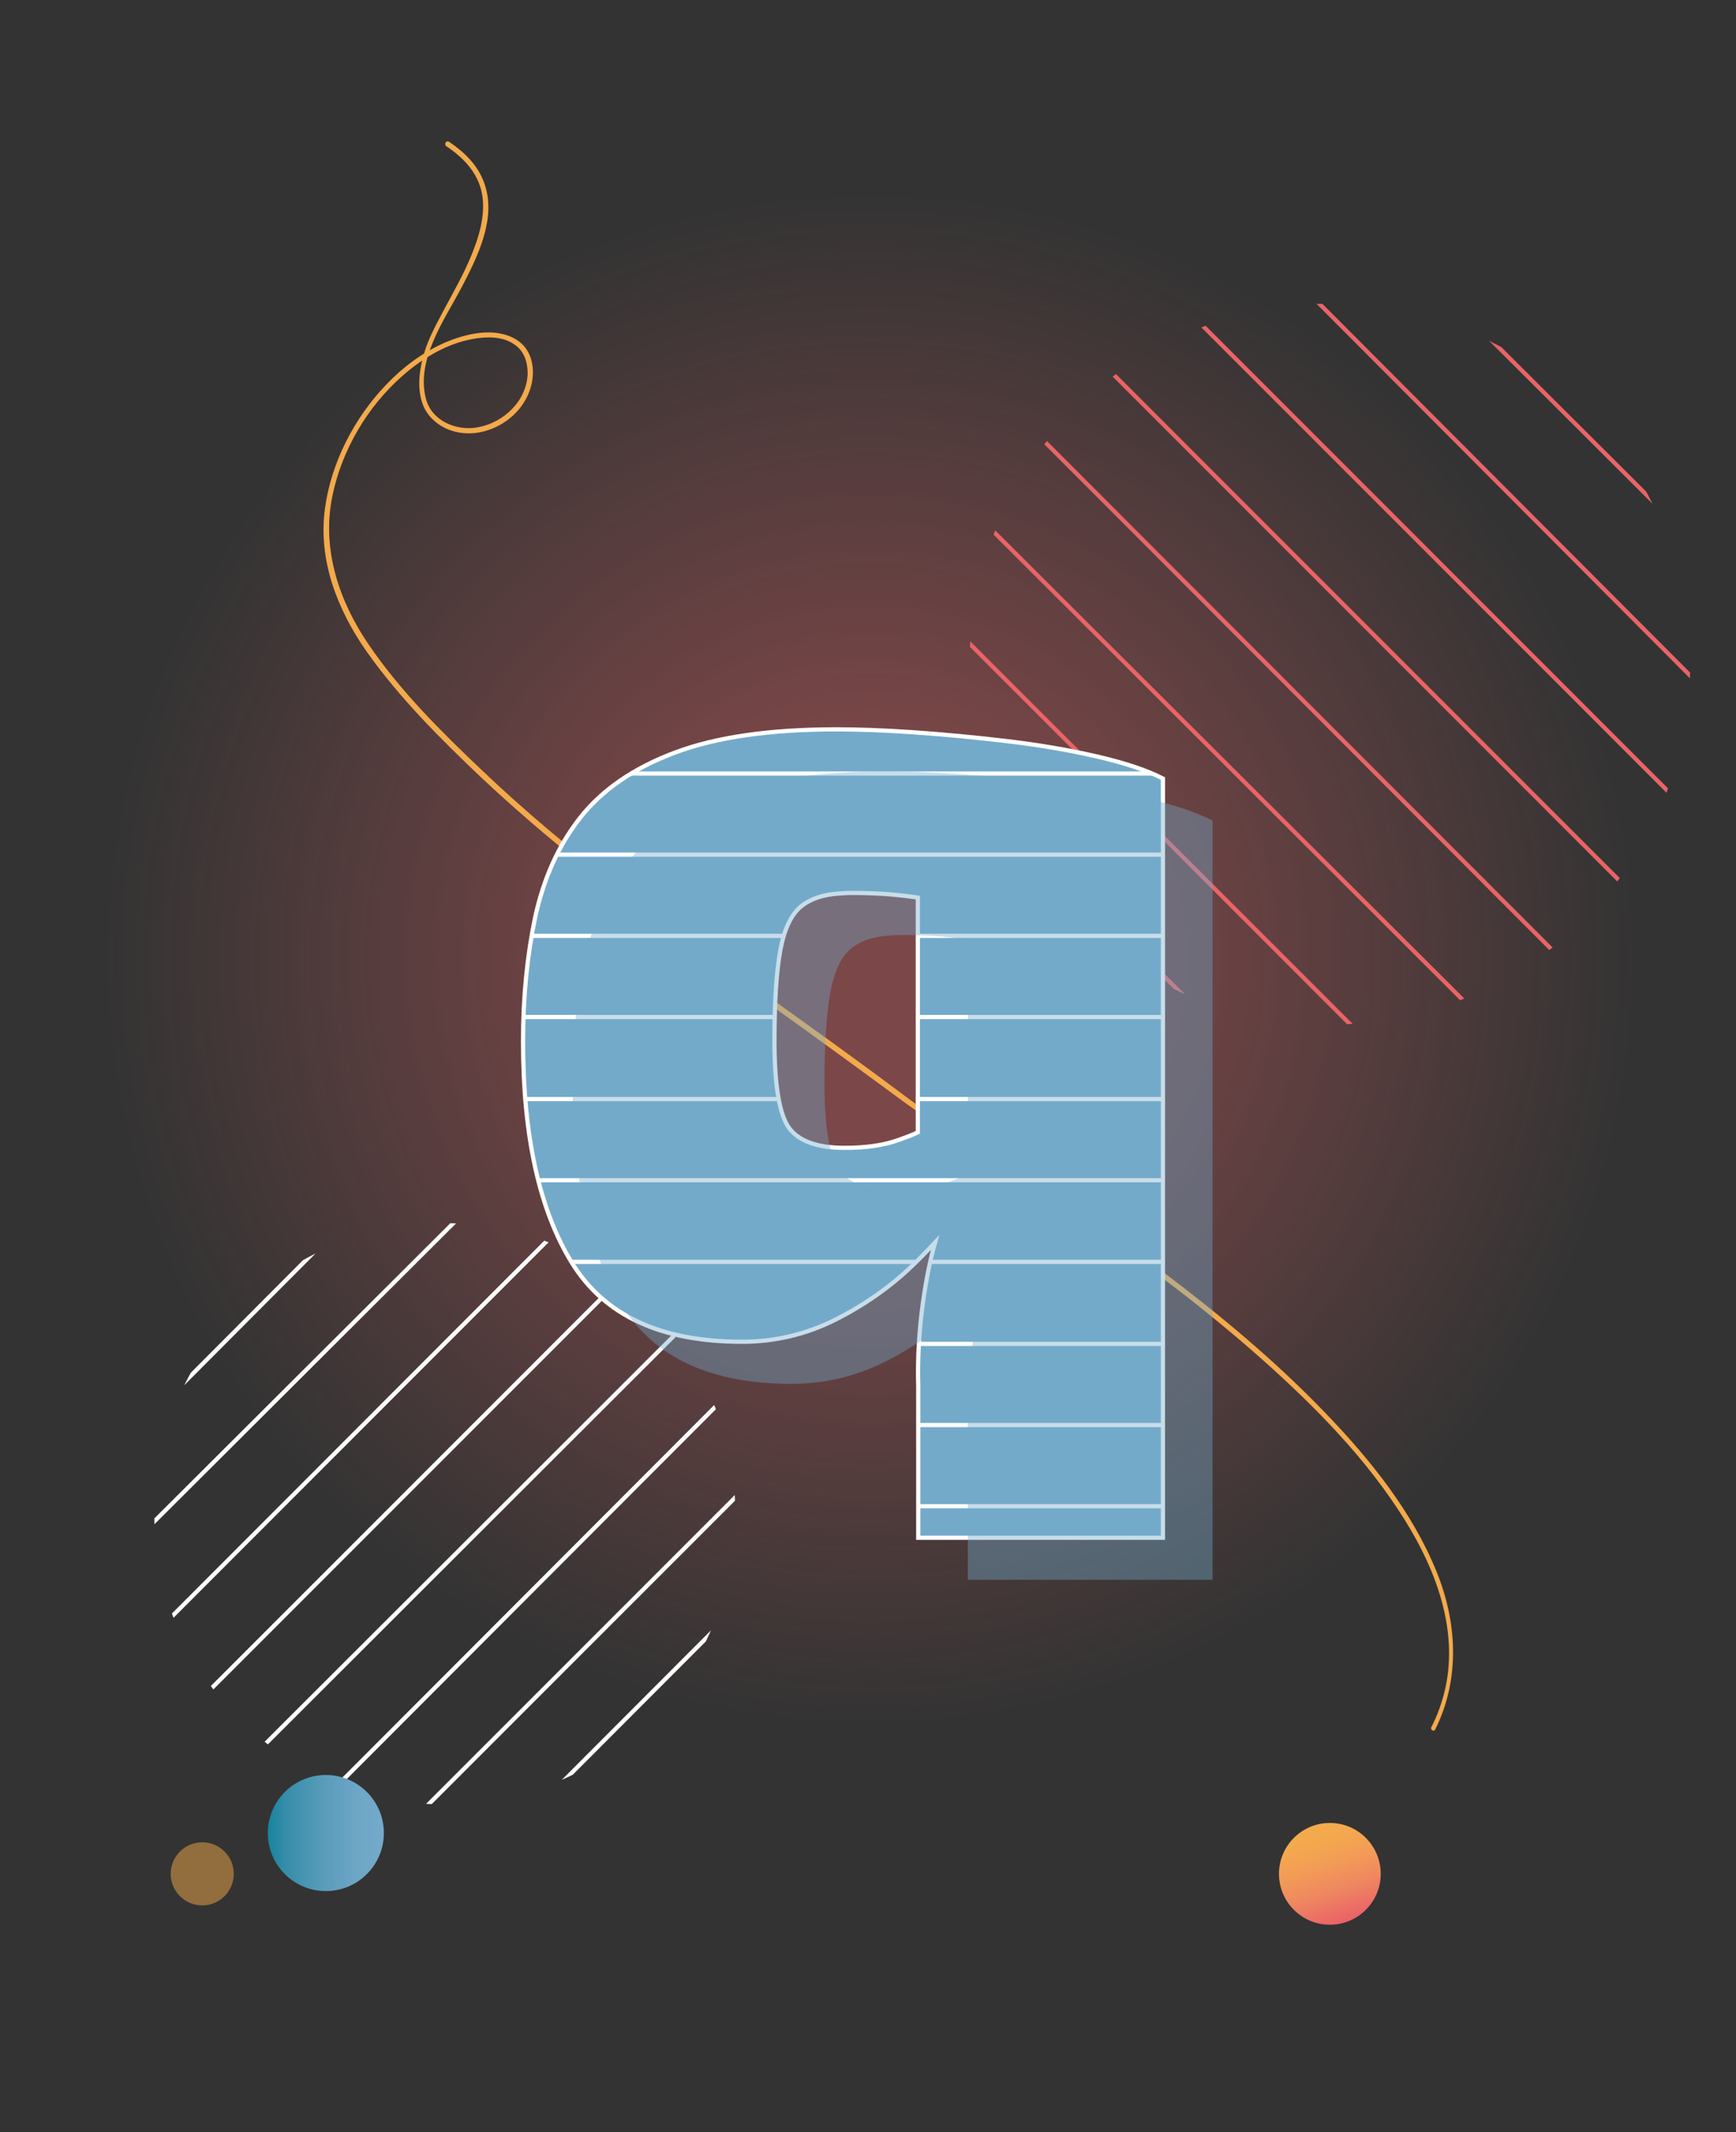 <?xml version="1.0" encoding="utf-8"?>
<!-- Generator: Adobe Illustrator 23.1.0, SVG Export Plug-In . SVG Version: 6.00 Build 0)  -->
<svg version="1.1" id="Livello_1" xmlns="http://www.w3.org/2000/svg" xmlns:xlink="http://www.w3.org/1999/xlink" x="0px" y="0px"
	 viewBox="0 0 412.9 506.9" style="enable-background:new 0 0 412.9 506.9;" xml:space="preserve">
<rect x="0" y="0" width="412.9" height="506.9" fill="#333333" stroke="none"/>
<style type="text/css">
	.st0{fill:url(#SVGID_1_);}
	.st1{fill:#F3AA4B;}
	.st2{clip-path:url(#SVGID_5_);}
	.st3{fill:none;stroke:#FFFFFF;stroke-miterlimit:10;}
	.st4{clip-path:url(#SVGID_7_);}
	.st5{fill:none;stroke:#E96467;stroke-miterlimit:10;}
	.st6{fill:url(#SVGID_8_);}
	.st7{fill:url(#SVGID_9_);}
	.st8{opacity:0.5;fill:#F3AB4B;enable-background:new    ;}
	.st9{clip-path:url(#SVGID_10_);}
	.st10{opacity:0.4;fill:#73AACA;}
</style>
<g>
	
		<radialGradient id="SVGID_1_" cx="207" cy="330.978" r="182.9" gradientTransform="matrix(1 0 0 1 0 -103.049)" gradientUnits="userSpaceOnUse">
		<stop  offset="0.264" style="stop-color:#E96467;stop-opacity:0.4"/>
		<stop  offset="1" style="stop-color:#E96467;stop-opacity:0"/>
	</radialGradient>
	<circle class="st0" cx="207" cy="227.9" r="182.9"/>
</g>
<g>
	<g>
		<path class="st1" d="M341.4,411.1c5.9-11.9,5.2-25.3,0.3-37.4c-5.8-14.3-15.8-26.7-26.4-37.7c-12-12.5-25.4-23.6-39.2-34
			c-12.4-9.3-25.1-18-38.1-26.4c-7.8-5.1-15.9-9.8-23.4-15.5c-22.5-16.9-45.8-32.6-68-49.8c-11-8.5-21.8-17.5-31.9-27.1
			c-9.6-9.1-19.4-18.8-26.9-29.8c-7.1-10.3-11.3-22.7-8.8-35.2c2.2-11.1,8.4-21.6,16.9-29c4.7-4.1,10.4-7.5,16.5-8.6
			c3.2-0.6,7-0.7,9.8,1.2c2.4,1.5,3.3,4.2,3.3,7c-0.2,6.5-5.7,11.7-11.9,12.8c-5.1,0.9-10.9-1.5-12.3-6.8
			c-2.4-9.2,4.3-18.6,8.4-26.3c3.8-7.3,8.5-16.5,5.5-24.9c-1.5-4.3-4.7-7.4-8.4-9.9c-0.7-0.4-1.3,0.6-0.6,1.1
			c4.4,2.9,8,6.9,8.6,12.3c0.5,4.6-0.9,9.2-2.6,13.4c-1.9,4.7-4.4,9-6.8,13.5c-2,3.8-4.1,7.6-5,11.8c-1,4.1-1.2,9.4,1.6,12.9
			c2.9,3.6,7.6,4.9,12,4.1c5.4-1,10.2-4.8,12-10c1.5-4.2,0.9-9.5-3.1-12c-5.1-3.2-12.1-1.5-17.2,0.7c-5.2,2.3-9.9,5.8-13.8,9.9
			c-7.6,7.9-13.1,18.5-14.6,29.4c-1.7,12.3,2.9,24.1,9.9,34.1c7.7,10.9,17.4,20.6,27.1,29.8c20.8,19.6,44,36.3,67.1,52.9
			c11.5,8.2,22.9,16.5,34.3,24.9c2.9,2.1,5.9,4,8.9,5.9c11.3,7.3,22.6,14.5,33.6,22.2c14.5,10.1,28.7,20.8,42,32.6
			c12.7,11.3,25,23.8,34,38.3c7.3,11.7,12.6,25.8,9.6,39.7c-0.7,3.2-1.8,6.4-3.3,9.3C340,411.2,341.1,411.9,341.4,411.1L341.4,411.1
			z"/>
	</g>
</g>
<g>
	<g>
		<g>
			<g>
				<defs>
					<circle id="SVGID_4_" cx="105.8" cy="359.9" r="69.1"/>
				</defs>
				<clipPath id="SVGID_5_">
					<use xlink:href="#SVGID_4_"  style="overflow:visible;"/>
				</clipPath>
				<g class="st2">
					<line class="st3" x1="50.9" y1="533.2" x2="182.6" y2="401.3"/>
					<line class="st3" x1="48.3" y1="509.3" x2="179.7" y2="377.7"/>
					<line class="st3" x1="45.4" y1="485.5" x2="177.1" y2="353.8"/>
					<line class="st3" x1="42.9" y1="461.9" x2="174.5" y2="330.1"/>
					<line class="st3" x1="40" y1="437.7" x2="171.9" y2="306"/>
					<line class="st3" x1="37.6" y1="414.1" x2="169.5" y2="282.2"/>
					<line class="st3" x1="35" y1="390.2" x2="166.5" y2="258.6"/>
					<line class="st3" x1="32" y1="366.4" x2="164.1" y2="234.7"/>
					<line class="st3" x1="29.6" y1="342.9" x2="161.1" y2="211"/>
				</g>
			</g>
		</g>
	</g>
</g>
<g>
	<g>
		<g>
			<g>
				<defs>
					<circle id="SVGID_6_" cx="316.3" cy="157.9" r="85.7"/>
				</defs>
				<clipPath id="SVGID_7_">
					<use xlink:href="#SVGID_6_"  style="overflow:visible;"/>
				</clipPath>
				<g class="st4">
					<line class="st5" x1="101.6" y1="89.9" x2="265" y2="253.1"/>
					<line class="st5" x1="131.2" y1="86.7" x2="294.2" y2="249.4"/>
					<line class="st5" x1="160.6" y1="83" x2="323.8" y2="246.2"/>
					<line class="st5" x1="189.8" y1="80" x2="353.2" y2="243"/>
					<line class="st5" x1="219.9" y1="76.4" x2="383" y2="239.7"/>
					<line class="st5" x1="249.1" y1="73.3" x2="412.5" y2="236.7"/>
					<line class="st5" x1="278.7" y1="70.1" x2="441.7" y2="233.1"/>
					<line class="st5" x1="308.1" y1="66.5" x2="471.3" y2="230.1"/>
					<line class="st5" x1="337.3" y1="63.5" x2="500.7" y2="226.4"/>
				</g>
			</g>
		</g>
	</g>
</g>
<linearGradient id="SVGID_8_" gradientUnits="userSpaceOnUse" x1="65.516" y1="838.398" x2="89.68" y2="838.398" gradientTransform="matrix(-0.312 -0.95 0.95 -0.312 -456.22 780.475)">
	<stop  offset="1.015228e-02" style="stop-color:#EA6467"/>
	<stop  offset="3.143677e-02" style="stop-color:#EA6767"/>
	<stop  offset="0.315" style="stop-color:#EF8760"/>
	<stop  offset="0.58" style="stop-color:#F29C57"/>
	<stop  offset="0.816" style="stop-color:#F4A84E"/>
	<stop  offset="1" style="stop-color:#F3AC4C"/>
</linearGradient>
<circle class="st6" cx="316.3" cy="445.5" r="12.1"/>
<linearGradient id="SVGID_9_" gradientUnits="userSpaceOnUse" x1="63.587" y1="666.309" x2="91.379" y2="666.309" gradientTransform="matrix(1 0 0 -1 0 1102.138)">
	<stop  offset="1.015228e-02" style="stop-color:#17849F"/>
	<stop  offset="0.152" style="stop-color:#358DA9"/>
	<stop  offset="0.479" style="stop-color:#599CBA"/>
	<stop  offset="0.772" style="stop-color:#6EA6C6"/>
	<stop  offset="1" style="stop-color:#74AACA"/>
</linearGradient>
<circle class="st7" cx="77.5" cy="435.8" r="13.8"/>
<circle class="st8" cx="48.1" cy="445.5" r="7.5"/>
<g>
	<g>
		<defs>
			<path id="SVGID_3_" d="M260.7,179.8c-6.6-1.5-13.6-2.7-21.2-3.6c-7.6-0.9-15-1.6-22.2-2.1c-7.2-0.5-13.3-0.7-18.3-0.7
				c-15.7,0-28.5,1.8-38.4,5.5c-9.9,3.7-17.4,8.9-22.6,15.5c-5.2,6.6-8.7,14.5-10.7,23.6c-1.9,9.1-2.9,18.9-2.9,29.6
				c0,22.5,3.9,40.1,11.6,52.6c7.8,12.6,21.2,18.8,40.5,18.8c7.9,0,15.4-1.8,22.3-5.3c6.9-3.5,13-7.8,18.1-12.7
				c2-1.9,3.8-3.8,5.5-5.6c-1.2,4.3-2.1,8.8-2.8,13.7c-1,7-1.4,13.9-1.2,20.5v36h58.2V185.1C272.5,183,267.2,181.3,260.7,179.8z
				 M213.8,271c-3.6,1.3-7.9,1.9-12.9,1.9c-6.5,0-10.9-1.6-13.2-4.7c-2.3-3.1-3.5-10.1-3.5-20.8c0-9.4,0.5-16.6,1.4-21.5
				c0.9-4.9,2.5-8.3,4.8-10.3c2.3-1.9,5.5-3,9.6-3.2c2.6-0.2,5.9-0.1,10,0.1c2.8,0.2,5.6,0.5,8.3,0.9v55.8
				C216.9,269.9,215.4,270.4,213.8,271z"/>
		</defs>
		<use xlink:href="#SVGID_3_"  style="overflow:visible;fill:#73AACA;"/>
		<clipPath id="SVGID_10_">
			<use xlink:href="#SVGID_3_"  style="overflow:visible;"/>
		</clipPath>
		<g class="st9">
			<line class="st3" x1="153.3" y1="168" x2="266" y2="168"/>
			<line class="st3" x1="127.6" y1="183.9" x2="291.7" y2="183.9"/>
			<line class="st3" x1="108.2" y1="203.2" x2="311.1" y2="203.2"/>
			<line class="st3" x1="84.3" y1="222.5" x2="335" y2="222.5"/>
			<line class="st3" x1="63.5" y1="241.8" x2="355.8" y2="241.8"/>
			<line class="st3" x1="354.8" y1="261.3" x2="64.6" y2="261.3"/>
			<line class="st3" x1="41.2" y1="280.6" x2="378.1" y2="280.6"/>
			<line class="st3" x1="106.4" y1="300" x2="312.9" y2="300"/>
			<line class="st3" x1="102.8" y1="319.5" x2="316.5" y2="319.5"/>
			<line class="st3" x1="115" y1="338.8" x2="304.3" y2="338.8"/>
			<line class="st3" x1="124.9" y1="358.1" x2="294.5" y2="358.1"/>
			<line class="st3" x1="140.4" y1="377.4" x2="278.9" y2="377.4"/>
			<line class="st3" x1="165.8" y1="396.9" x2="253.5" y2="396.9"/>
		</g>
		<use xlink:href="#SVGID_3_"  style="overflow:visible;fill:none;stroke:#FFFFFF;stroke-miterlimit:10;"/>
	</g>
	<path id="SVGID_2_" class="st10" d="M272.5,189.8c-6.6-1.5-13.6-2.7-21.2-3.6c-7.6-0.9-15-1.6-22.2-2.1c-7.2-0.5-13.3-0.7-18.3-0.7
		c-15.7,0-28.5,1.8-38.4,5.5c-9.9,3.7-17.4,8.9-22.6,15.5c-5.2,6.6-8.7,14.5-10.7,23.6c-1.9,9.1-2.9,18.9-2.9,29.6
		c0,22.5,3.9,40.1,11.6,52.6c7.8,12.6,21.2,18.8,40.5,18.8c7.9,0,15.4-1.8,22.3-5.3c6.9-3.5,13-7.8,18.1-12.7c2-1.9,3.8-3.8,5.5-5.6
		c-1.2,4.3-2.1,8.8-2.8,13.7c-1,7-1.4,13.9-1.2,20.5v36h58.2V195.1C284.4,193,279,191.3,272.5,189.8z M225.7,281
		c-3.6,1.3-7.9,1.9-12.9,1.9c-6.5,0-10.9-1.6-13.2-4.7c-2.3-3.1-3.5-10.1-3.5-20.8c0-9.4,0.5-16.6,1.4-21.5
		c0.9-4.9,2.5-8.3,4.8-10.3c2.3-1.9,5.5-3,9.6-3.2c2.6-0.2,5.9-0.1,10,0.1c2.8,0.2,5.6,0.5,8.3,0.9v55.8
		C228.7,279.9,227.2,280.4,225.7,281z"/>
</g>
</svg>
